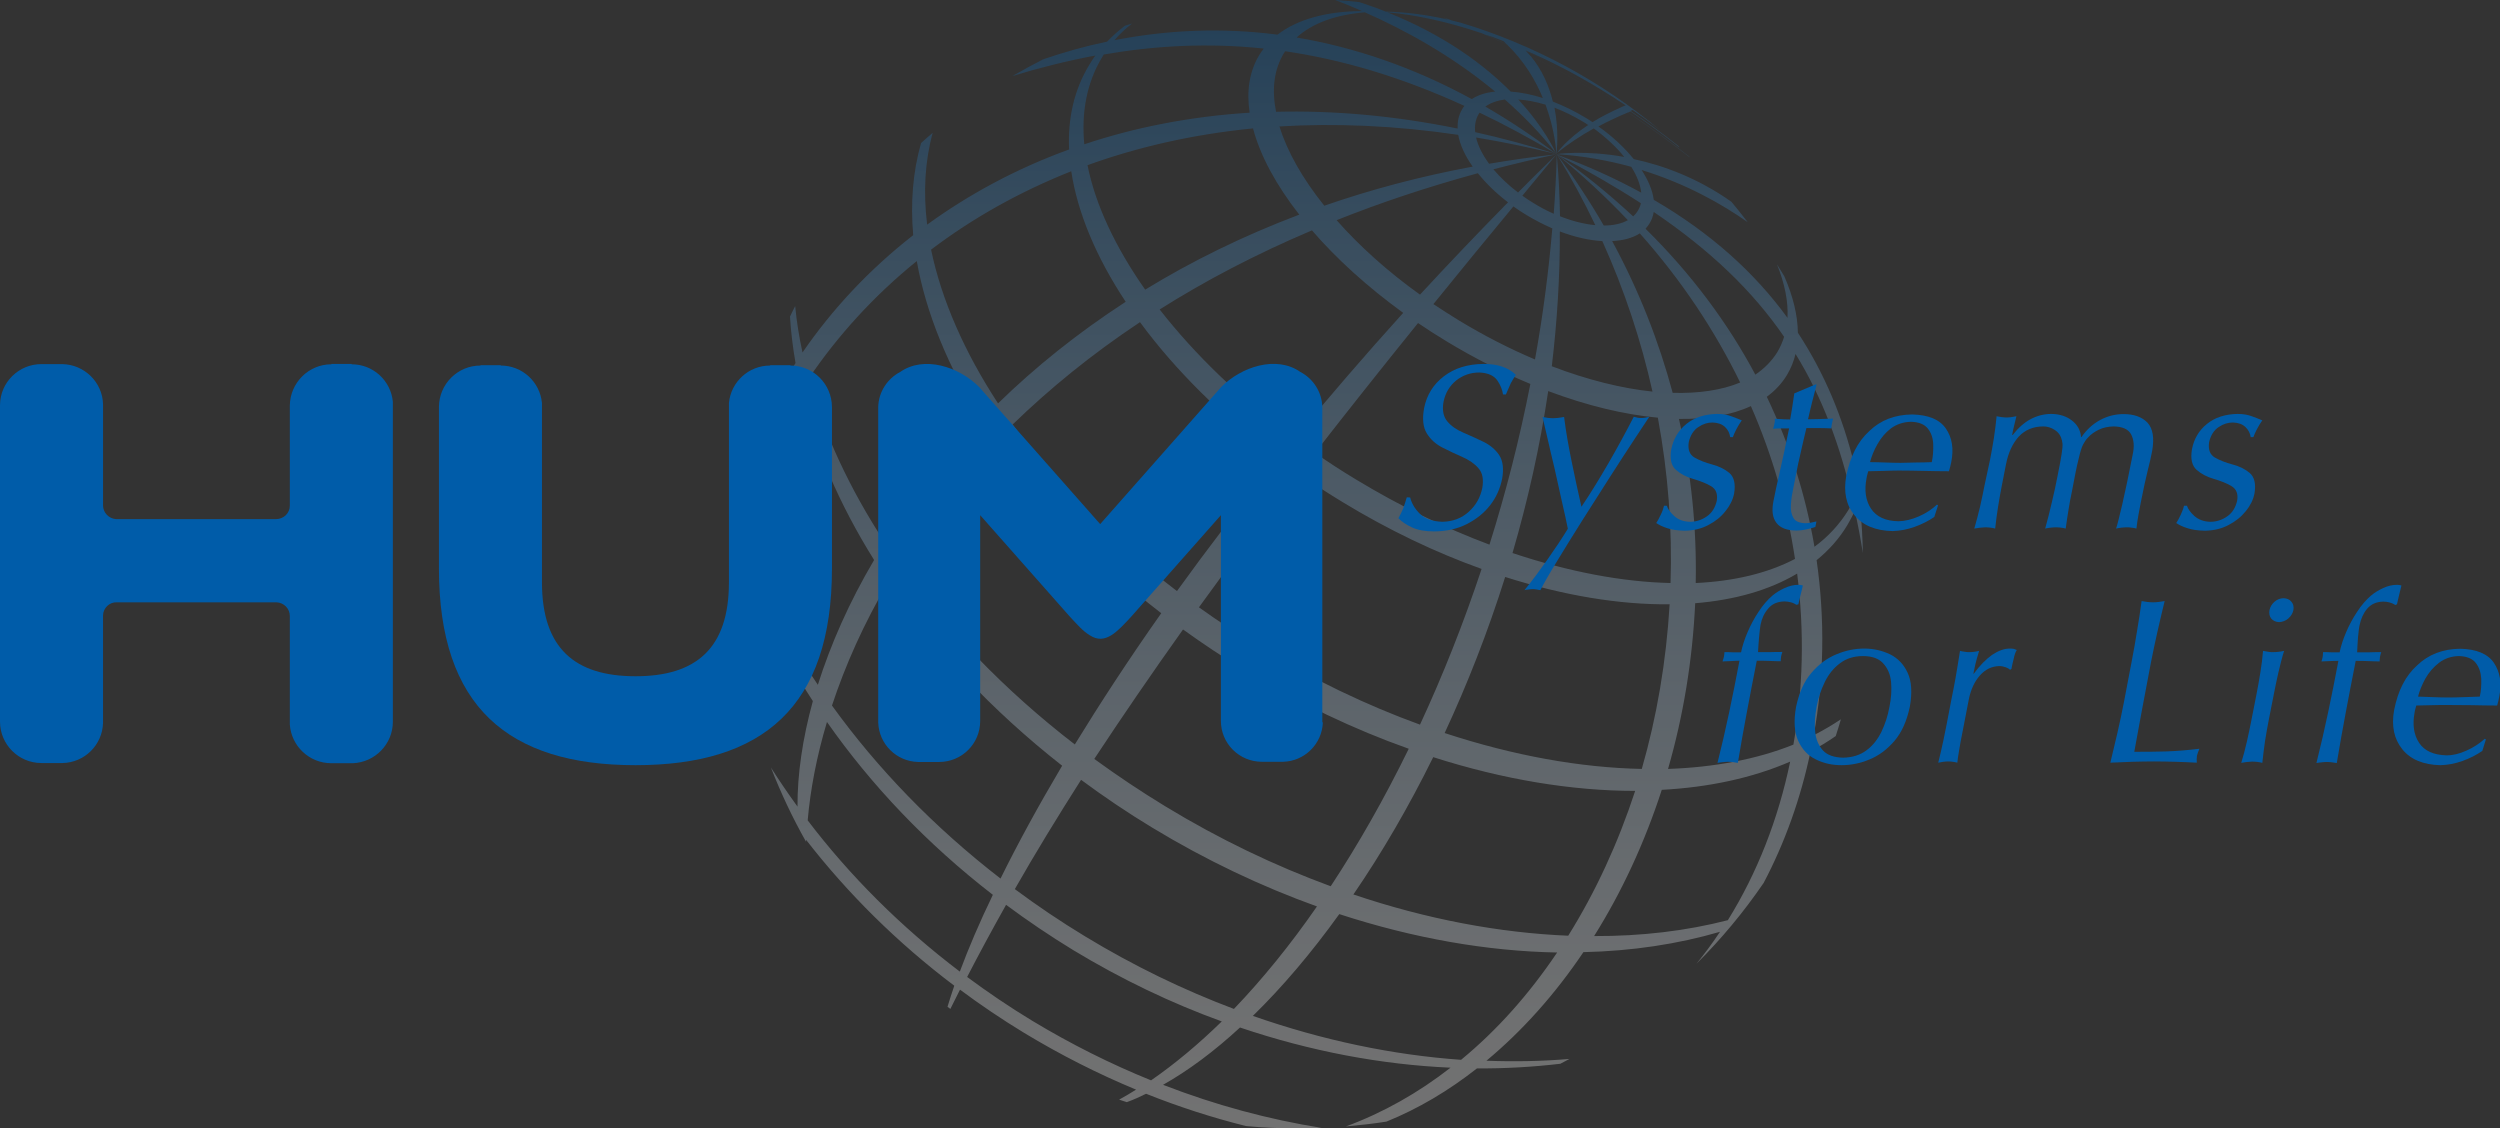<?xml version="1.0" encoding="utf-8"?>
<!-- Generator: Adobe Illustrator 21.1.0, SVG Export Plug-In . SVG Version: 6.00 Build 0)  -->
<svg version="1.1" id="Ebene_1" xmlns="http://www.w3.org/2000/svg" xmlns:xlink="http://www.w3.org/1999/xlink" x="0px" y="0px"
	 viewBox="0 0 140 63.19" enable-background="new 0 0 140 63.19" xml:space="preserve">
<rect x="0" y="0" width="140" height="63.19" fill="#333333" stroke="none"/>
<g opacity="0.31">
	<g>
		<g>
			<g>
				
					<linearGradient id="SVGID_1_" gradientUnits="userSpaceOnUse" x1="72.69" y1="2" x2="72.69" y2="65.194" gradientTransform="matrix(1 0 0 -1 0 65.194)">
					<stop  offset="0" style="stop-color:#FFFFFF"/>
					<stop  offset="0.085" style="stop-color:#F6F9FC"/>
					<stop  offset="0.224" style="stop-color:#DDEAF4"/>
					<stop  offset="0.399" style="stop-color:#B6D0E6"/>
					<stop  offset="0.604" style="stop-color:#7EADD4"/>
					<stop  offset="0.832" style="stop-color:#3880BC"/>
					<stop  offset="1" style="stop-color:#005CA9"/>
				</linearGradient>
				<path fill="url(#SVGID_1_)" d="M98.94,22.22c0.46-0.34,0.84-0.74,1.13-1.22c0.22-0.37,0.38-0.76,0.48-1.18
					c1.49,2.42,2.51,5.13,3.22,8.27c-0.08,0.16-0.17,0.31-0.26,0.47c-0.49,0.8-1.13,1.49-1.9,2.06
					C101.13,27.8,100.26,24.97,98.94,22.22 M100.43,41.7c-2.05,0.82-4.42,1.27-7.02,1.36c0.85-2.95,1.37-6.07,1.52-9.28
					c2.21-0.18,4.15-0.73,5.71-1.66C101.06,35.4,100.97,38.63,100.43,41.7 M96.76,51.53c-2.32,0.6-4.84,0.9-7.49,0.89
					c1.55-2.47,2.83-5.23,3.79-8.19c2.65-0.14,5.09-0.67,7.19-1.58C99.58,45.88,98.4,48.89,96.76,51.53 M87.82,52.4
					c-3.84-0.16-7.92-0.92-12.03-2.31c1.59-2.32,3.1-4.91,4.47-7.69c3.94,1.26,7.79,1.89,11.31,1.89
					C90.61,47.22,89.35,49.95,87.82,52.4 M81.82,59.35c-3.82-0.27-7.75-1.09-11.66-2.46c1.65-1.61,3.28-3.53,4.84-5.7
					c4.17,1.36,8.3,2.08,12.2,2.15C85.64,55.66,83.84,57.69,81.82,59.35 M69.1,56.5c-2.82-1.06-5.61-2.41-8.33-4.06
					c-1.37-0.83-2.69-1.72-3.94-2.65c1.14-2,2.38-4.03,3.71-6.12c1.27,0.94,2.6,1.84,3.99,2.68c3.02,1.83,6.13,3.3,9.22,4.41
					C72.27,52.9,70.7,54.83,69.1,56.5 M64.46,60.5c-2.25-0.91-4.49-2.03-6.66-3.34c-1.27-0.77-2.48-1.59-3.64-2.45
					c0.69-1.34,1.42-2.68,2.18-4.04c1.2,0.89,2.44,1.73,3.75,2.53c2.71,1.64,5.51,2.98,8.33,4C67.12,58.47,65.79,59.58,64.46,60.5
					 M53.75,54.41c-3.31-2.51-6.17-5.38-8.52-8.47c0.15-1.72,0.5-3.57,1.08-5.51c2.47,3.53,5.59,6.82,9.29,9.68
					C54.84,51.68,54.23,53.12,53.75,54.41 M41.37,29.61c0.75-2.68,1.91-5.3,3.49-7.76c0.75,3.17,2.14,6.39,4.09,9.51
					c-1.4,2.37-2.44,4.74-3.15,6.99C43.9,35.54,42.41,32.59,41.37,29.61 M51.34,14.62c0.51,2.89,1.75,5.92,3.62,8.91
					c-2.14,2.21-3.94,4.53-5.41,6.85c-1.98-3.02-3.42-6.13-4.26-9.19C46.92,18.79,48.94,16.56,51.34,14.62 M59.99,9.59
					c0.35,2.32,1.4,4.82,3.05,7.31c-2.68,1.74-5.07,3.66-7.15,5.69c-1.89-2.89-3.17-5.82-3.75-8.61
					C54.45,12.23,57.07,10.75,59.99,9.59 M61.71,3.22c0.03-0.06,0.07-0.11,0.11-0.17c2.9-0.5,5.85-0.66,8.95-0.33
					c-0.09,0.12-0.18,0.24-0.25,0.36c-0.56,0.92-0.72,2.02-0.54,3.23c-3.32,0.21-6.42,0.82-9.26,1.77
					C60.55,6.29,60.86,4.63,61.71,3.22 M71.91,2.96c0.02-0.03,0.04-0.06,0.06-0.09c3.16,0.46,6.48,1.43,10.04,3.06
					c-0.05,0.06-0.1,0.12-0.13,0.19c-0.19,0.32-0.27,0.68-0.25,1.08c-3.57-0.73-6.97-1.02-10.17-0.94
					C71.21,5.02,71.34,3.89,71.91,2.96 M76.43,0.69c2.16,0.95,4.83,2.39,7.3,4.44c-0.52,0.05-0.96,0.19-1.31,0.42
					c-3.26-1.78-6.56-2.9-9.81-3.45C73.5,1.29,74.82,0.82,76.43,0.69 M82.98,1.86c0.47,0.2,0.94,0.41,1.41,0.63
					c0.98,0.95,1.61,2.02,2.01,3c-0.63-0.2-1.24-0.32-1.8-0.36c-1.47-1.48-3.68-3.15-6.91-4.44C79.32,0.83,81.11,1.23,82.98,1.86
					 M84.19,2.3c0.07,0.06,0.13,0.12,0.19,0.18c-0.41-0.19-0.82-0.38-1.23-0.56C83.49,2.03,83.84,2.16,84.19,2.3 M89.58,4.97
					c0.5,0.3,0.99,0.62,1.46,0.93c-0.04,0.02-0.09,0.03-0.13,0.05c-0.54-0.36-1.09-0.7-1.65-1.04c0.56,0.34,1.11,0.69,1.65,1.04
					c-0.05,0.02-0.1,0.04-0.15,0.07c-0.45-0.29-0.91-0.58-1.37-0.86c0.46,0.28,0.92,0.57,1.37,0.86c-0.62,0.27-1.14,0.55-1.58,0.82
					c-0.13-0.09-0.27-0.18-0.41-0.26c-0.6-0.36-1.21-0.66-1.81-0.89c-0.21-0.85-0.58-1.76-1.25-2.56c1.23,0.62,2.46,1.29,3.67,2.03
					c-1.22-0.74-2.45-1.42-3.68-2.03c-0.08-0.1-0.17-0.19-0.25-0.28c1.27,0.62,2.55,1.3,3.81,2.07c-1.27-0.77-2.55-1.46-3.82-2.08
					c0-0.01-0.01-0.01-0.02-0.02C86.81,3.41,88.2,4.13,89.58,4.97 M87.15,8.61C87.15,8.61,87.15,8.61,87.15,8.61
					c-0.06-0.12-0.63-1.42-2.13-3.04c0.47,0.03,0.99,0.13,1.53,0.29C87.08,7.3,87.15,8.46,87.15,8.61 M87.05,6.03
					c0.52,0.2,1.06,0.46,1.59,0.78c0.1,0.06,0.2,0.12,0.3,0.19c-1.19,0.79-1.69,1.48-1.78,1.61C87.18,8.45,87.31,7.35,87.05,6.03
					 M90.96,8.79c-2.23-0.4-3.81-0.16-3.81-0.16c1.52,0.1,2.92,0.36,4.2,0.71c0.32,0.5,0.51,1,0.56,1.45
					c-1.44-0.79-3.02-1.51-4.75-2.14c1.74,0.9,3.31,1.81,4.73,2.73c-0.03,0.15-0.09,0.29-0.17,0.42c-0.07,0.12-0.16,0.22-0.26,0.32
					c-1.3-1.21-2.73-2.38-4.29-3.48c1.45,1.17,2.78,2.41,3.99,3.69c-0.36,0.2-0.82,0.3-1.35,0.3c-0.78-1.35-1.66-2.69-2.63-3.99
					c0.8,1.31,1.52,2.63,2.16,3.97c-0.61-0.06-1.28-0.22-1.98-0.5c-0.02-1.16-0.08-2.32-0.18-3.47c-0.03,1.11-0.09,2.22-0.17,3.33
					c-0.37-0.16-0.75-0.36-1.12-0.59c-0.22-0.13-0.43-0.27-0.64-0.42c0.63-0.76,1.27-1.53,1.92-2.32c-0.74,0.72-1.45,1.43-2.16,2.14
					c-0.54-0.41-1-0.85-1.38-1.3c1.15-0.3,2.33-0.58,3.54-0.84c-1.29,0.14-2.55,0.32-3.78,0.53c-0.37-0.5-0.62-1-0.73-1.47
					c1.47,0.24,2.97,0.55,4.51,0.93c-1.55-0.49-3.07-0.9-4.56-1.23c-0.04-0.37,0.02-0.72,0.2-1.02c0.01-0.02,0.03-0.04,0.05-0.07
					c1.4,0.67,2.84,1.44,4.31,2.32c-1.32-1-2.65-1.89-3.99-2.66c0.28-0.21,0.66-0.34,1.09-0.4c1.02,0.9,2.01,1.9,2.88,3.03
					c0,0,0,0.01,0,0.01c0,0,0,0,0.01-0.01c0,0,0,0,0,0.01c0,0,0,0,0-0.01c0,0,0,0,0,0c0,0,0,0.01,0,0.01s0-0.01,0-0.01
					c0.63-0.53,1.35-0.99,2.09-1.41C89.94,7.7,90.52,8.24,90.96,8.79 M84.7,30.97c0.86-2.94,1.54-5.98,2-9.07
					c2.18,0.82,4.27,1.32,6.14,1.49c0.58,3.12,0.81,6.23,0.71,9.26C90.86,32.59,87.84,32.02,84.7,30.97 M84.29,32.31
					c3.27,1.04,6.41,1.56,9.21,1.53c-0.19,3.2-0.72,6.3-1.56,9.22c-3.43-0.07-7.18-0.74-11.04-2.01
					C82.18,38.3,83.33,35.36,84.29,32.31 M70.54,36.25c-1.18-0.71-2.31-1.46-3.4-2.24c1.72-2.38,3.58-4.86,5.6-7.48
					c0.79,0.55,1.61,1.08,2.45,1.59c2.58,1.57,5.21,2.82,7.78,3.74c-1.01,3.04-2.17,5.96-3.45,8.72
					C76.54,39.5,73.51,38.05,70.54,36.25 M66.25,35.25c1.11,0.8,2.28,1.58,3.49,2.31c3.02,1.83,6.1,3.29,9.15,4.37
					c-1.35,2.76-2.82,5.35-4.37,7.7c-3.11-1.14-6.23-2.63-9.27-4.48c-1.38-0.84-2.71-1.73-3.97-2.65
					C62.8,40.19,64.45,37.78,66.25,35.25 M71.58,25.69c-2.07,2.56-3.96,5.04-5.67,7.41c-3.75-2.86-6.86-6.05-9.2-9.33
					c2.06-2,4.42-3.93,7.13-5.73C65.8,20.71,68.43,23.33,71.58,25.69 M72.76,12.02c-3.15,1.19-6.03,2.61-8.63,4.2
					c-1.67-2.38-2.79-4.76-3.23-6.97c2.82-1.02,5.92-1.73,9.27-2.06C70.57,8.71,71.46,10.36,72.76,12.02 M74.16,11.52
					c-1.22-1.52-2.08-3.04-2.51-4.44c3.13-0.19,6.47-0.05,10.01,0.47c0.1,0.56,0.38,1.17,0.81,1.78
					C79.52,9.88,76.75,10.62,74.16,11.52 M79.52,16.5c-1.83-1.31-3.4-2.73-4.67-4.17c2.45-0.98,5.09-1.86,7.91-2.63
					c0.45,0.56,1.02,1.12,1.69,1.63C82.73,13.08,81.09,14.8,79.52,16.5 M72.5,24.56c-3.05-2.24-5.6-4.72-7.56-7.23
					c2.55-1.61,5.39-3.1,8.53-4.43c1.37,1.59,3.1,3.16,5.11,4.62C76.41,19.92,74.39,22.27,72.5,24.56 M79.41,18.09
					c0.52,0.35,1.04,0.69,1.59,1.02c1.57,0.95,3.15,1.75,4.7,2.39c-0.6,3.07-1.37,6.08-2.29,9c-2.46-0.92-4.98-2.14-7.46-3.64
					c-0.8-0.48-1.57-0.98-2.31-1.5C75.43,23.06,77.35,20.64,79.41,18.09 M87.35,12.96c0.84,0.32,1.65,0.5,2.38,0.54
					c1.25,2.77,2.18,5.6,2.81,8.43c-1.73-0.18-3.65-0.66-5.64-1.42C87.2,18.01,87.36,15.48,87.35,12.96 M85.96,20.13
					c-1.4-0.59-2.83-1.32-4.25-2.18c-0.49-0.3-0.97-0.61-1.44-0.92c1.43-1.76,2.91-3.58,4.48-5.47c0.23,0.16,0.47,0.33,0.73,0.48
					c0.48,0.29,0.97,0.54,1.45,0.75C86.72,15.25,86.4,17.7,85.96,20.13 M59.48,42.88c-1.35,2.28-2.5,4.39-3.45,6.32
					c-3.74-2.89-6.91-6.18-9.44-9.69c0.74-2.24,1.77-4.57,3.15-6.91C52.25,36.27,55.53,39.78,59.48,42.88 M50.37,31.57
					c1.45-2.31,3.23-4.61,5.39-6.84c2.33,3.39,5.47,6.68,9.27,9.61c-1.82,2.58-3.43,5.05-4.84,7.35
					C56.23,38.64,52.92,35.18,50.37,31.57 M97.45,21.42c-1.03,0.43-2.32,0.62-3.78,0.58c-0.77-2.87-1.88-5.72-3.39-8.5
					c0.61-0.03,1.14-0.17,1.55-0.43C94.17,15.7,96.03,18.51,97.45,21.42 M94.02,23.46c1.57,0.02,2.94-0.21,4.03-0.72
					c1.23,2.81,2.04,5.69,2.47,8.56c-1.53,0.8-3.42,1.25-5.56,1.35C95.02,29.62,94.72,26.53,94.02,23.46 M92.38,12.5
					c0.12-0.19,0.19-0.41,0.23-0.63c3.17,2.15,5.53,4.41,7.3,6.99c-0.09,0.3-0.22,0.59-0.38,0.86c-0.31,0.5-0.73,0.92-1.23,1.26
					c-1.53-2.87-3.57-5.63-6.15-8.17C92.24,12.7,92.32,12.61,92.38,12.5 M101.73,31.37c0.69-0.56,1.28-1.22,1.73-1.98
					c0.15-0.26,0.29-0.52,0.42-0.79c0.16,0.76,0.31,1.55,0.44,2.37c-0.03-1.68-0.2-3.34-0.48-4.95c-0.64-2.64-1.67-5.12-3.16-7.39
					c-0.01-0.98-0.27-2.04-0.76-3.16c-0.13-0.22-0.27-0.45-0.41-0.67c0.43,1.07,0.64,2.08,0.59,3c-1.83-2.52-4.29-4.75-7.49-6.61
					c-0.07-0.53-0.31-1.1-0.68-1.67c2.53,0.78,4.53,1.93,5.94,2.92c-0.3-0.39-0.6-0.77-0.91-1.14c-1.9-1.34-3.83-2.04-5.47-2.39
					c-0.52-0.64-1.18-1.27-1.98-1.83c0.54-0.29,1.1-0.55,1.65-0.78c1.21,0.8,2.37,1.65,3.48,2.52c-0.02-0.02-0.04-0.04-0.07-0.07
					c-1.08-0.85-2.22-1.67-3.4-2.45c0.05-0.02,0.1-0.04,0.14-0.06c0.96,0.65,1.87,1.33,2.74,2.02C94.03,8.21,94,8.19,93.97,8.16
					c-0.85-0.67-1.73-1.32-2.66-1.95c0.04-0.02,0.08-0.03,0.12-0.05c0.52,0.36,1.02,0.73,1.51,1.11c-3.25-2.71-7.05-4.78-11.21-6.02
					c0.02,0.01,0.04,0.01,0.06,0.02c-0.17-0.04-0.34-0.09-0.51-0.13c-0.08-0.03-0.15-0.06-0.23-0.09c-0.08-0.02-0.15-0.04-0.23-0.06
					c0.11,0.04,0.21,0.08,0.32,0.12c-1.26-0.29-2.45-0.44-3.54-0.46c-0.47-0.19-0.96-0.36-1.47-0.53c-0.45-0.05-0.9-0.09-1.36-0.12
					c0.46,0.18,0.96,0.38,1.51,0.62c-1.97,0.01-3.61,0.45-4.74,1.32c-3.1-0.4-6.17-0.27-9.13,0.31c0.29-0.34,0.62-0.65,0.98-0.93
					c-0.13,0.04-0.26,0.08-0.39,0.12c-0.36,0.27-0.69,0.57-1,0.89c-1.21,0.25-2.41,0.59-3.58,0.99c-0.58,0.3-1.16,0.61-1.73,0.94
					c1.54-0.47,3.09-0.86,4.65-1.15C61.22,3.28,61.1,3.45,61,3.63c-0.85,1.4-1.21,3-1.13,4.74c-2.95,1.07-5.61,2.51-7.95,4.21
					c-0.22-1.8-0.13-3.53,0.31-5.14C52,7.63,51.79,7.82,51.58,8.01c-0.46,1.62-0.6,3.35-0.44,5.16c-2.46,1.92-4.54,4.15-6.2,6.57
					c-0.19-0.87-0.33-1.74-0.41-2.6c-0.1,0.2-0.2,0.39-0.29,0.59c0.05,0.86,0.16,1.73,0.31,2.6c-1.4,2.16-2.47,4.46-3.18,6.83
					c-0.17,1.19-0.27,2.39-0.3,3.62c0.04-0.17,0.08-0.34,0.12-0.52c0.99,3.08,2.45,6.11,4.33,9c-0.58,2.11-0.87,4.11-0.86,5.91
					c-0.52-0.72-1.02-1.45-1.49-2.19c0.56,1.44,1.22,2.83,1.97,4.16c0-0.03,0-0.07,0-0.11c2.31,2.98,5.09,5.75,8.3,8.17
					c-0.14,0.41-0.27,0.81-0.38,1.18c0.05,0.04,0.1,0.08,0.16,0.12c0.18-0.36,0.36-0.72,0.54-1.08c1.14,0.85,2.34,1.66,3.59,2.42
					c2.05,1.24,4.15,2.3,6.27,3.18c-0.31,0.2-0.63,0.38-0.95,0.56c0.14,0.05,0.29,0.09,0.43,0.14c0.36-0.13,0.72-0.29,1.08-0.47
					c1.85,0.74,3.72,1.34,5.6,1.81c0.95,0.09,1.92,0.13,2.89,0.13c0.45,0,0.89-0.01,1.33-0.03c-2.95-0.47-5.93-1.27-8.87-2.41
					c1.42-0.8,2.87-1.88,4.31-3.21c3.94,1.33,7.92,2.08,11.79,2.25c-1.81,1.41-3.77,2.52-5.86,3.29c0.76-0.07,1.52-0.15,2.27-0.27
					c1.78-0.72,3.48-1.73,5.07-2.98c1.58,0.01,3.15-0.08,4.67-0.26c0.17-0.09,0.34-0.18,0.51-0.27c-1.52,0.13-3.08,0.16-4.65,0.1
					c2.01-1.67,3.85-3.73,5.43-6.08c2.71-0.06,5.29-0.45,7.65-1.14c-0.41,0.62-0.85,1.21-1.31,1.78c1.39-1.38,2.64-2.89,3.75-4.51
					c1.19-2.25,2.08-4.74,2.63-7.37c0.49-0.26,0.96-0.55,1.41-0.86c0.1-0.31,0.2-0.62,0.29-0.94c-0.48,0.32-0.99,0.62-1.52,0.89
					C102.14,38.05,102.21,34.72,101.73,31.37"/>
			</g>
		</g>
	</g>
</g>
<path fill="#005CA9" d="M5.77,34.46v6.03c-0.04,1.23-1.03,2.21-2.26,2.24H2.32C1.04,42.73,0,41.69,0,40.41V22.68
	c0.01-1.27,1.05-2.29,2.32-2.29l1.16,0c1.24,0.02,2.26,1.01,2.29,2.25v5.68c0.01,0.4,0.33,0.72,0.72,0.75l8.97,0
	c0.42,0,0.77-0.33,0.77-0.75v-5.6c0.01-1.28,1.05-2.32,2.33-2.32v-0.02h1.13v0.02c1.21,0,2.2,0.92,2.31,2.1v17.92
	c0,1.25-1,2.27-2.24,2.32h-1.21c-1.23,0-2.24-0.96-2.32-2.17l0-6.07c0-0.42-0.33-0.75-0.74-0.77H6.54
	C6.13,33.71,5.78,34.05,5.77,34.46"/>
<path fill="#005CA9" d="M35.59,42.85c7.13,0,11-3.27,11-11.02l0-9.04c-0.01-1.28-1.04-2.32-2.33-2.32v-0.02h-1.13v0.02
	c-1.21,0-2.2,0.92-2.31,2.1v10.04c0,3.7-1.84,5.26-5.23,5.26s-5.24-1.56-5.24-5.26V22.57c-0.11-1.18-1.1-2.1-2.31-2.1v-0.02h-1.13
	v0.02c-1.28,0-2.32,1.03-2.33,2.32l0,9.04C24.58,39.58,28.46,42.85,35.59,42.85"/>
<path fill="#005CA9" d="M74.08,40.45c-0.04,1.21-1.02,2.18-2.23,2.21h-1.18c-1.27,0-2.3-1.02-2.3-2.29V28.85l-5.02,5.68
	c-0.78,0.84-1.46,1.62-2.33,1.04c-0.36-0.21-0.71-0.61-1.11-1.04l-5.02-5.68v11.53c0,1.27-1.03,2.29-2.3,2.29h-1.18
	c-1.21-0.03-2.19-1-2.23-2.21V22.8c0.02-0.86,0.52-1.6,1.23-1.97c1.33-0.93,3.28-0.3,4.42,0.84l6.78,7.68l6.78-7.68
	c1.14-1.14,3.09-1.78,4.43-0.84c0.71,0.37,1.21,1.11,1.23,1.97v17.65H74.08z"/>
<path fill="#005CA9" d="M100.71,33.84c0.03-0.17,0.08-0.34,0.12-0.52c0.05-0.18,0.09-0.35,0.13-0.53c-0.04-0.02-0.08-0.02-0.12-0.03
	c-0.04,0-0.09-0.01-0.13-0.01c-0.25,0-0.51,0.06-0.77,0.18c-0.26,0.12-0.49,0.26-0.68,0.42c-0.28,0.24-0.54,0.54-0.78,0.91
	c-0.24,0.36-0.45,0.75-0.62,1.15c-0.17,0.4-0.29,0.77-0.36,1.12c-0.15,0-0.31,0-0.46,0c-0.16-0.01-0.32-0.01-0.47-0.01
	c-0.01,0.09-0.01,0.18-0.03,0.26c-0.01,0.05-0.02,0.09-0.04,0.14c-0.01,0.04-0.03,0.08-0.04,0.12c0.16,0,0.32-0.02,0.48-0.02
	C97.1,37.01,97.26,37,97.41,37c-0.18,0.96-0.37,1.91-0.57,2.86c-0.2,0.95-0.42,1.9-0.66,2.86c0.1-0.02,0.2-0.03,0.3-0.04
	c0.1-0.01,0.2-0.02,0.29-0.02c0.09,0,0.18,0.01,0.28,0.02c0.09,0.01,0.18,0.03,0.27,0.04c0.16-0.96,0.33-1.92,0.51-2.87
	c0.18-0.95,0.36-1.9,0.55-2.85c0.22,0,0.45,0,0.67,0.01c0.22,0.01,0.45,0.02,0.67,0.02c0-0.08,0.01-0.17,0.02-0.26
	c0.01-0.04,0.02-0.08,0.03-0.13c0.02-0.04,0.03-0.09,0.04-0.13c-0.22,0-0.45,0-0.68,0.01c-0.23,0-0.45,0-0.68,0
	c0.02-0.28,0.03-0.56,0.06-0.85c0.03-0.29,0.05-0.52,0.08-0.68c0.07-0.35,0.21-0.66,0.43-0.91c0.21-0.26,0.52-0.39,0.9-0.4
	c0.13,0,0.26,0.02,0.37,0.05c0.12,0.03,0.22,0.08,0.31,0.14L100.71,33.84z"/>
<path fill="#005CA9" d="M101.73,39.58c0.09-0.49,0.25-0.96,0.46-1.39c0.21-0.43,0.49-0.78,0.84-1.04c0.35-0.27,0.78-0.41,1.3-0.41
	c0.51,0,0.89,0.14,1.13,0.41c0.25,0.27,0.4,0.62,0.44,1.04c0.04,0.43,0.01,0.9-0.09,1.39c-0.09,0.5-0.24,0.96-0.45,1.4
	c-0.21,0.43-0.49,0.78-0.84,1.04c-0.35,0.26-0.78,0.4-1.3,0.41c-0.51-0.01-0.89-0.14-1.14-0.41c-0.24-0.27-0.39-0.62-0.43-1.04
	C101.6,40.54,101.64,40.08,101.73,39.58 M100.58,39.58c-0.14,0.79-0.1,1.43,0.12,1.91c0.22,0.48,0.55,0.83,0.99,1.04
	c0.44,0.22,0.92,0.32,1.44,0.32c0.52,0,1.03-0.1,1.56-0.32c0.52-0.21,0.99-0.56,1.4-1.04c0.41-0.48,0.69-1.11,0.86-1.91
	c0.14-0.79,0.1-1.43-0.12-1.9c-0.22-0.48-0.55-0.82-0.99-1.04c-0.45-0.21-0.92-0.32-1.44-0.32c-0.52,0-1.03,0.1-1.56,0.32
	c-0.53,0.22-0.99,0.56-1.4,1.04C101.03,38.15,100.75,38.79,100.58,39.58"/>
<path fill="#005CA9" d="M112.64,37.46c0.03-0.19,0.08-0.38,0.13-0.58c0.04-0.21,0.1-0.37,0.17-0.48c-0.08-0.03-0.14-0.06-0.2-0.07
	c-0.06-0.01-0.12-0.01-0.2-0.01c-0.31,0-0.63,0.12-0.98,0.35c-0.34,0.24-0.69,0.59-1.03,1.06l-0.02-0.01
	c0.03-0.16,0.07-0.33,0.11-0.52c0.04-0.19,0.12-0.44,0.21-0.75c-0.09,0.02-0.18,0.04-0.27,0.05c-0.09,0.01-0.18,0.02-0.26,0.02
	c-0.09,0-0.18,0-0.27-0.02c-0.09-0.01-0.18-0.03-0.27-0.05c-0.09,0.56-0.17,1.07-0.25,1.52c-0.08,0.45-0.16,0.85-0.23,1.19
	l-0.08,0.42c-0.14,0.74-0.26,1.36-0.37,1.88c-0.11,0.52-0.21,0.94-0.29,1.25c0.1-0.02,0.2-0.03,0.29-0.05
	c0.09-0.01,0.18-0.02,0.27-0.02c0.09,0,0.17,0.01,0.26,0.02c0.09,0.01,0.17,0.03,0.25,0.05c0.02-0.19,0.05-0.42,0.1-0.69
	c0.04-0.27,0.11-0.63,0.2-1.08c0.09-0.46,0.21-1.06,0.35-1.81c0.11-0.52,0.31-0.96,0.61-1.3c0.3-0.34,0.66-0.52,1.09-0.53
	c0.13,0,0.26,0.03,0.37,0.07c0.11,0.04,0.19,0.09,0.23,0.14L112.64,37.46z"/>
<path fill="#005CA9" d="M118.94,39.32c-0.11,0.57-0.23,1.13-0.36,1.7c-0.13,0.57-0.27,1.13-0.4,1.69c0.41-0.02,0.81-0.03,1.22-0.05
	c0.41-0.01,0.81-0.02,1.22-0.02c0.4,0,0.8,0.01,1.2,0.02c0.4,0.01,0.8,0.03,1.2,0.05c-0.01-0.13-0.01-0.26,0.01-0.39
	c0.03-0.13,0.08-0.26,0.14-0.39c-0.66,0.08-1.28,0.13-1.86,0.15c-0.58,0.02-1.18,0.02-1.79,0.02c0.12-0.64,0.25-1.36,0.4-2.18
	c0.15-0.82,0.33-1.77,0.54-2.86c0.11-0.56,0.23-1.12,0.36-1.7c0.13-0.57,0.26-1.13,0.4-1.7c-0.23,0.04-0.45,0.07-0.65,0.07
	c-0.11,0-0.21-0.01-0.32-0.02c-0.1-0.01-0.21-0.03-0.32-0.05c-0.08,0.57-0.16,1.13-0.26,1.7c-0.09,0.57-0.19,1.14-0.3,1.7
	L118.94,39.32z"/>
<path fill="#005CA9" d="M127.09,34.17c-0.03,0.19,0,0.34,0.1,0.47c0.1,0.12,0.25,0.19,0.44,0.2c0.19-0.01,0.36-0.08,0.51-0.2
	c0.15-0.13,0.25-0.29,0.29-0.47c0.03-0.19,0-0.35-0.11-0.47c-0.1-0.13-0.24-0.19-0.44-0.2c-0.19,0-0.36,0.07-0.51,0.2
	C127.23,33.82,127.13,33.98,127.09,34.17 M126.09,40.27c-0.08,0.4-0.16,0.81-0.26,1.24c-0.1,0.43-0.2,0.83-0.32,1.21
	c0.2-0.04,0.4-0.06,0.6-0.07c0.2,0,0.39,0.02,0.58,0.07c0.04-0.38,0.09-0.78,0.15-1.21c0.07-0.43,0.14-0.84,0.22-1.24l0.27-1.37
	c0.08-0.4,0.16-0.81,0.26-1.24c0.1-0.42,0.2-0.83,0.32-1.21c-0.1,0.02-0.2,0.04-0.3,0.05c-0.1,0.01-0.2,0.02-0.3,0.02
	c-0.1,0-0.2,0-0.29-0.02c-0.09-0.01-0.19-0.03-0.29-0.05c-0.03,0.38-0.08,0.79-0.15,1.21c-0.07,0.43-0.14,0.84-0.22,1.24
	L126.09,40.27z"/>
<path fill="#005CA9" d="M134.23,33.84c0.04-0.17,0.08-0.34,0.12-0.52c0.04-0.18,0.09-0.35,0.13-0.53c-0.04-0.02-0.08-0.02-0.12-0.03
	c-0.04,0-0.09-0.01-0.13-0.01c-0.25,0-0.51,0.06-0.77,0.18c-0.26,0.12-0.49,0.26-0.68,0.42c-0.28,0.24-0.54,0.54-0.78,0.91
	c-0.24,0.36-0.45,0.75-0.62,1.15c-0.17,0.4-0.29,0.77-0.36,1.12c-0.15,0-0.31,0-0.46,0c-0.16-0.01-0.32-0.01-0.47-0.01
	c0,0.09-0.01,0.18-0.02,0.26c-0.01,0.05-0.02,0.09-0.03,0.14c-0.01,0.04-0.03,0.08-0.04,0.12c0.16,0,0.32-0.02,0.47-0.02
	c0.16-0.01,0.32-0.01,0.48-0.01c-0.18,0.96-0.37,1.91-0.57,2.86c-0.2,0.95-0.42,1.9-0.66,2.86c0.1-0.02,0.2-0.03,0.3-0.04
	c0.1-0.01,0.2-0.02,0.29-0.02c0.09,0,0.19,0.01,0.28,0.02c0.09,0.01,0.19,0.03,0.27,0.04c0.16-0.96,0.33-1.92,0.51-2.87
	c0.18-0.95,0.36-1.9,0.55-2.85c0.22,0,0.44,0,0.67,0.01c0.23,0.01,0.45,0.02,0.67,0.02c0-0.08,0.01-0.17,0.02-0.26
	c0.01-0.04,0.02-0.08,0.03-0.13c0.01-0.04,0.03-0.09,0.04-0.13c-0.22,0-0.45,0-0.68,0.01c-0.22,0-0.45,0-0.67,0
	c0.01-0.28,0.03-0.56,0.05-0.85c0.03-0.29,0.05-0.52,0.09-0.68c0.07-0.35,0.21-0.66,0.42-0.91c0.22-0.26,0.52-0.39,0.9-0.4
	c0.13,0,0.26,0.02,0.37,0.05c0.11,0.03,0.22,0.08,0.31,0.14L134.23,33.84z"/>
<path fill="#005CA9" d="M137.69,36.74c0.45,0.01,0.76,0.14,0.95,0.38c0.19,0.24,0.29,0.54,0.31,0.89c0.01,0.34-0.01,0.68-0.08,1
	c-0.28,0.01-0.57,0.02-0.87,0.03c-0.3,0.01-0.59,0.02-0.89,0.02c-0.28,0-0.56-0.01-0.86-0.02c-0.29-0.01-0.57-0.02-0.84-0.03
	c0.08-0.32,0.22-0.66,0.41-1.01c0.2-0.35,0.45-0.64,0.76-0.88C136.89,36.88,137.26,36.75,137.69,36.74 M134.07,39.77
	c-0.16,0.89,0,1.62,0.46,2.19c0.46,0.57,1.18,0.87,2.13,0.89c0.42-0.01,0.83-0.09,1.25-0.24c0.42-0.15,0.78-0.34,1.1-0.56l0.2-0.64
	l-0.06-0.04c-0.29,0.26-0.63,0.49-1.02,0.66c-0.39,0.18-0.76,0.27-1.12,0.27c-0.73-0.02-1.24-0.25-1.54-0.7
	c-0.3-0.45-0.38-1.02-0.25-1.72c0.01-0.06,0.02-0.12,0.04-0.18c0.01-0.06,0.03-0.12,0.05-0.19c0.29,0,0.57-0.02,0.87-0.02
	c0.28-0.01,0.57-0.01,0.86-0.01c0.47,0,0.93,0.01,1.4,0.01c0.47,0.01,0.93,0.02,1.4,0.02c0.05-0.17,0.09-0.34,0.12-0.51
	c0.15-0.75,0.04-1.37-0.3-1.88c-0.35-0.51-0.98-0.77-1.89-0.79c-0.97,0.01-1.78,0.32-2.41,0.93
	C134.7,37.85,134.28,38.69,134.07,39.77"/>
<path fill="#005CA9" d="M78.78,27.85c-0.07,0.24-0.14,0.45-0.2,0.62c-0.07,0.17-0.16,0.35-0.27,0.55c0.18,0.19,0.43,0.36,0.75,0.51
	c0.31,0.15,0.74,0.23,1.27,0.23c0.68-0.01,1.28-0.14,1.81-0.41c0.53-0.27,0.97-0.62,1.31-1.06s0.56-0.93,0.67-1.48
	c0.1-0.57,0.04-1.01-0.17-1.33c-0.21-0.31-0.51-0.56-0.88-0.74c-0.37-0.18-0.75-0.35-1.12-0.51c-0.38-0.16-0.68-0.37-0.9-0.63
	c-0.22-0.26-0.3-0.64-0.21-1.11c0.1-0.49,0.34-0.88,0.7-1.18c0.37-0.29,0.8-0.45,1.3-0.45c0.48,0.02,0.81,0.17,1,0.43
	c0.19,0.27,0.29,0.54,0.33,0.8h0.16c0.1-0.24,0.19-0.45,0.27-0.62c0.09-0.17,0.19-0.33,0.29-0.48c-0.22-0.21-0.47-0.36-0.77-0.46
	c-0.29-0.1-0.64-0.15-1.05-0.15c-0.89,0.01-1.62,0.24-2.21,0.69c-0.59,0.45-0.96,1.04-1.11,1.78c-0.11,0.61-0.06,1.08,0.15,1.42
	c0.21,0.34,0.5,0.6,0.87,0.79c0.37,0.19,0.75,0.37,1.12,0.53c0.38,0.17,0.68,0.37,0.9,0.63c0.23,0.25,0.3,0.62,0.22,1.1
	c-0.11,0.54-0.36,0.98-0.76,1.34c-0.4,0.36-0.89,0.55-1.48,0.56c-0.56-0.02-0.98-0.17-1.26-0.45c-0.28-0.28-0.46-0.58-0.54-0.91
	L78.78,27.85L78.78,27.85L78.78,27.85z"/>
<path fill="#005CA9" d="M87.8,29.61c-0.35,0.57-0.73,1.14-1.14,1.72c-0.4,0.57-0.83,1.15-1.29,1.72c0.08-0.02,0.15-0.03,0.23-0.04
	c0.08-0.01,0.15-0.02,0.23-0.02s0.15,0.01,0.22,0.02c0.08,0.01,0.14,0.03,0.21,0.04c0.19-0.37,0.49-0.9,0.92-1.6
	c0.42-0.69,0.9-1.47,1.43-2.31c0.54-0.84,1.06-1.67,1.58-2.48c0.52-0.81,0.98-1.52,1.37-2.11s0.66-1,0.8-1.21
	c-0.08,0.02-0.15,0.03-0.22,0.05c-0.07,0.01-0.15,0.02-0.22,0.02c-0.08,0-0.15-0.01-0.22-0.02c-0.07-0.02-0.14-0.03-0.21-0.05
	c-0.43,0.84-0.9,1.7-1.4,2.57c-0.51,0.88-1.01,1.7-1.53,2.47c-0.2-0.87-0.38-1.72-0.55-2.55c-0.17-0.83-0.32-1.66-0.42-2.48
	c-0.1,0.02-0.21,0.03-0.32,0.05c-0.1,0.01-0.21,0.02-0.3,0.02c-0.1,0-0.2-0.01-0.3-0.02c-0.1-0.02-0.2-0.03-0.29-0.05
	c0.05,0.22,0.14,0.59,0.26,1.11c0.12,0.52,0.25,1.1,0.41,1.75c0.15,0.65,0.28,1.28,0.42,1.89C87.61,28.7,87.72,29.21,87.8,29.61"/>
<path fill="#005CA9" d="M93.18,28.34c-0.03,0.14-0.09,0.31-0.18,0.49c-0.09,0.19-0.17,0.34-0.25,0.46c0.16,0.11,0.37,0.21,0.62,0.29
	c0.26,0.09,0.58,0.13,0.98,0.14c0.49-0.01,0.93-0.11,1.32-0.32c0.39-0.2,0.71-0.46,0.96-0.78c0.25-0.31,0.41-0.63,0.48-0.98
	c0.09-0.54,0-0.92-0.26-1.15c-0.26-0.22-0.59-0.38-0.97-0.48c-0.38-0.1-0.71-0.23-0.99-0.39c-0.27-0.16-0.38-0.44-0.32-0.86
	c0.09-0.38,0.27-0.67,0.53-0.84c0.26-0.18,0.53-0.26,0.8-0.26c0.3,0.01,0.53,0.09,0.7,0.25c0.17,0.16,0.26,0.35,0.29,0.57h0.15
	c0.04-0.11,0.1-0.26,0.2-0.45c0.1-0.19,0.2-0.35,0.3-0.49c-0.18-0.08-0.38-0.15-0.59-0.23c-0.21-0.08-0.47-0.13-0.79-0.13
	c-0.7,0.01-1.28,0.2-1.72,0.56c-0.45,0.36-0.73,0.84-0.85,1.42c-0.09,0.54,0,0.92,0.26,1.15c0.26,0.23,0.58,0.4,0.97,0.51
	c0.38,0.11,0.71,0.24,0.99,0.4c0.28,0.16,0.39,0.43,0.33,0.82c-0.09,0.39-0.27,0.68-0.56,0.88c-0.29,0.2-0.6,0.3-0.94,0.3
	c-0.37-0.01-0.66-0.12-0.88-0.32c-0.22-0.2-0.36-0.39-0.42-0.58h-0.16L93.18,28.34L93.18,28.34z"/>
<path fill="#005CA9" d="M100.48,22.03c-0.04,0.28-0.08,0.56-0.12,0.81c-0.04,0.26-0.08,0.47-0.11,0.65c-0.18,0-0.47-0.01-0.86-0.04
	c0,0.04,0,0.09,0,0.13c0,0.04-0.01,0.09-0.02,0.13c-0.01,0.06-0.02,0.1-0.03,0.15c-0.02,0.05-0.03,0.1-0.05,0.15
	c0.17-0.01,0.33-0.02,0.48-0.02c0.15,0,0.29,0,0.42,0c-0.2,0.97-0.37,1.77-0.52,2.42c-0.15,0.65-0.27,1.2-0.36,1.67
	c-0.1,0.52-0.05,0.91,0.17,1.2c0.21,0.28,0.58,0.43,1.13,0.43c0.17,0,0.34-0.02,0.53-0.06c0.18-0.04,0.36-0.08,0.52-0.14l0.06-0.31
	c-0.1,0.02-0.2,0.05-0.32,0.07c-0.12,0.02-0.21,0.03-0.29,0.03c-0.34-0.01-0.57-0.1-0.68-0.3c-0.11-0.19-0.16-0.43-0.14-0.74
	c0.02-0.3,0.07-0.62,0.14-0.95c0.08-0.4,0.17-0.85,0.27-1.35c0.11-0.5,0.21-0.94,0.3-1.32c0.09-0.38,0.15-0.61,0.16-0.67
	c0.17,0,0.38,0,0.64,0c0.26,0,0.51,0.01,0.75,0.02c0.01-0.09,0.02-0.18,0.04-0.27c0.01-0.05,0.02-0.09,0.03-0.14
	c0.01-0.05,0.02-0.09,0.03-0.14c-0.31,0.01-0.59,0.02-0.86,0.03c-0.26,0.01-0.44,0.01-0.54,0.01c0.07-0.32,0.15-0.64,0.23-0.97
	c0.08-0.32,0.17-0.64,0.25-0.98h-0.07L100.48,22.03z"/>
<path fill="#005CA9" d="M107.01,23.62c0.44,0.01,0.76,0.14,0.95,0.38c0.19,0.24,0.29,0.54,0.3,0.88c0.01,0.34-0.01,0.68-0.08,1
	c-0.28,0.01-0.57,0.02-0.87,0.02c-0.3,0.01-0.59,0.01-0.89,0.02c-0.27,0-0.56-0.01-0.85-0.02c-0.3-0.01-0.57-0.02-0.85-0.02
	c0.09-0.33,0.22-0.66,0.42-1.01c0.19-0.34,0.44-0.64,0.75-0.88C106.21,23.76,106.58,23.63,107.01,23.62 M103.39,26.65
	c-0.16,0.89-0.01,1.63,0.46,2.2c0.46,0.57,1.18,0.87,2.13,0.89c0.42-0.01,0.83-0.09,1.25-0.24c0.42-0.15,0.78-0.34,1.09-0.55
	l0.21-0.65l-0.06-0.04c-0.29,0.27-0.63,0.49-1.02,0.66c-0.39,0.17-0.77,0.26-1.13,0.27c-0.73-0.01-1.24-0.25-1.54-0.7
	c-0.3-0.45-0.39-1.02-0.25-1.73c0.01-0.05,0.02-0.12,0.04-0.18c0.01-0.06,0.03-0.12,0.05-0.19c0.29-0.01,0.58-0.01,0.86-0.02
	c0.29-0.01,0.57-0.02,0.86-0.02c0.46,0,0.93,0.01,1.4,0.02c0.46,0.01,0.93,0.02,1.4,0.02c0.05-0.17,0.1-0.34,0.13-0.51
	c0.15-0.75,0.05-1.37-0.3-1.88c-0.35-0.51-0.98-0.77-1.89-0.79c-0.97,0.01-1.77,0.32-2.4,0.93
	C104.03,24.73,103.61,25.57,103.39,26.65"/>
<path fill="#005CA9" d="M111.14,27.15c-0.08,0.4-0.16,0.81-0.26,1.24c-0.1,0.43-0.21,0.82-0.32,1.21c0.21-0.04,0.41-0.06,0.6-0.07
	c0.2,0,0.39,0.02,0.57,0.07c0.04-0.38,0.09-0.78,0.16-1.21c0.07-0.43,0.14-0.84,0.22-1.24l0.22-1.12c0.13-0.68,0.38-1.21,0.73-1.59
	c0.35-0.37,0.81-0.56,1.37-0.56c0.23,0,0.43,0.07,0.61,0.18c0.18,0.11,0.3,0.25,0.37,0.42c0.05,0.12,0.08,0.25,0.09,0.37
	c0.01,0.13-0.01,0.32-0.05,0.58c-0.04,0.26-0.11,0.66-0.22,1.19c-0.09,0.48-0.2,0.98-0.32,1.48c-0.12,0.51-0.24,1.01-0.38,1.5
	c0.1-0.02,0.2-0.04,0.3-0.05c0.1-0.01,0.2-0.02,0.29-0.02c0.18,0,0.37,0.02,0.56,0.07c0.05-0.4,0.11-0.75,0.16-1.07
	c0.05-0.31,0.11-0.65,0.19-1.02c0.15-0.81,0.27-1.41,0.37-1.8c0.09-0.39,0.17-0.66,0.25-0.81c0.08-0.15,0.17-0.29,0.28-0.4
	c0.15-0.17,0.35-0.31,0.59-0.43c0.24-0.12,0.52-0.18,0.84-0.19c0.51,0.01,0.84,0.16,0.99,0.46c0.15,0.29,0.18,0.67,0.08,1.12
	c-0.23,1.17-0.42,2.09-0.58,2.77c-0.16,0.68-0.27,1.14-0.35,1.37c0.1-0.02,0.19-0.04,0.29-0.05c0.1-0.01,0.2-0.02,0.3-0.02
	c0.1,0,0.19,0,0.28,0.02c0.09,0.01,0.18,0.02,0.27,0.05c0.03-0.27,0.07-0.52,0.11-0.75c0.04-0.22,0.08-0.45,0.13-0.69
	c0.15-0.76,0.28-1.36,0.39-1.8c0.11-0.44,0.2-0.81,0.25-1.1c0.13-0.74,0.04-1.26-0.26-1.59c-0.31-0.32-0.75-0.48-1.34-0.48
	c-0.46,0-0.9,0.11-1.31,0.33c-0.41,0.22-0.76,0.54-1.05,0.96h-0.02c-0.03-0.38-0.2-0.69-0.51-0.93c-0.31-0.24-0.69-0.36-1.14-0.37
	c-0.42,0-0.81,0.1-1.17,0.29c-0.36,0.19-0.7,0.49-1.01,0.89h-0.03c0.03-0.18,0.07-0.35,0.11-0.52c0.04-0.18,0.09-0.35,0.13-0.53
	c-0.1,0.02-0.2,0.03-0.29,0.05c-0.09,0.01-0.17,0.02-0.24,0.02c-0.1,0-0.2-0.01-0.29-0.02c-0.1-0.02-0.19-0.03-0.29-0.05
	c-0.03,0.38-0.09,0.78-0.15,1.21c-0.07,0.43-0.14,0.84-0.22,1.24L111.14,27.15z"/>
<path fill="#005CA9" d="M122.3,28.34c-0.03,0.14-0.1,0.31-0.18,0.49c-0.09,0.19-0.17,0.34-0.25,0.46c0.16,0.11,0.37,0.21,0.63,0.29
	c0.26,0.09,0.58,0.13,0.98,0.14c0.49-0.01,0.93-0.11,1.32-0.32c0.39-0.2,0.71-0.46,0.97-0.78c0.25-0.31,0.41-0.63,0.48-0.98
	c0.09-0.54,0-0.92-0.26-1.15c-0.26-0.22-0.58-0.38-0.97-0.48c-0.38-0.1-0.71-0.23-0.99-0.39c-0.27-0.16-0.38-0.44-0.32-0.86
	c0.09-0.38,0.27-0.67,0.53-0.84c0.26-0.18,0.53-0.26,0.8-0.26c0.3,0.01,0.53,0.09,0.7,0.25c0.17,0.16,0.27,0.35,0.3,0.57h0.15
	c0.04-0.11,0.1-0.26,0.2-0.45c0.1-0.19,0.2-0.35,0.3-0.49c-0.18-0.08-0.38-0.15-0.59-0.23s-0.47-0.13-0.79-0.13
	c-0.7,0.01-1.28,0.2-1.72,0.56c-0.45,0.36-0.73,0.84-0.84,1.42c-0.09,0.54,0,0.92,0.26,1.15c0.26,0.23,0.58,0.4,0.97,0.51
	c0.38,0.11,0.71,0.24,0.98,0.4c0.27,0.16,0.39,0.43,0.32,0.82c-0.09,0.39-0.27,0.68-0.56,0.88c-0.29,0.2-0.6,0.3-0.94,0.3
	c-0.37-0.01-0.66-0.12-0.89-0.32c-0.22-0.2-0.36-0.39-0.42-0.58h-0.16L122.3,28.34L122.3,28.34z"/>
<g>
</g>
<g>
</g>
<g>
</g>
<g>
</g>
<g>
</g>
<g>
</g>
<g>
</g>
<g>
</g>
<g>
</g>
<g>
</g>
<g>
</g>
<g>
</g>
<g>
</g>
<g>
</g>
<g>
</g>
</svg>
